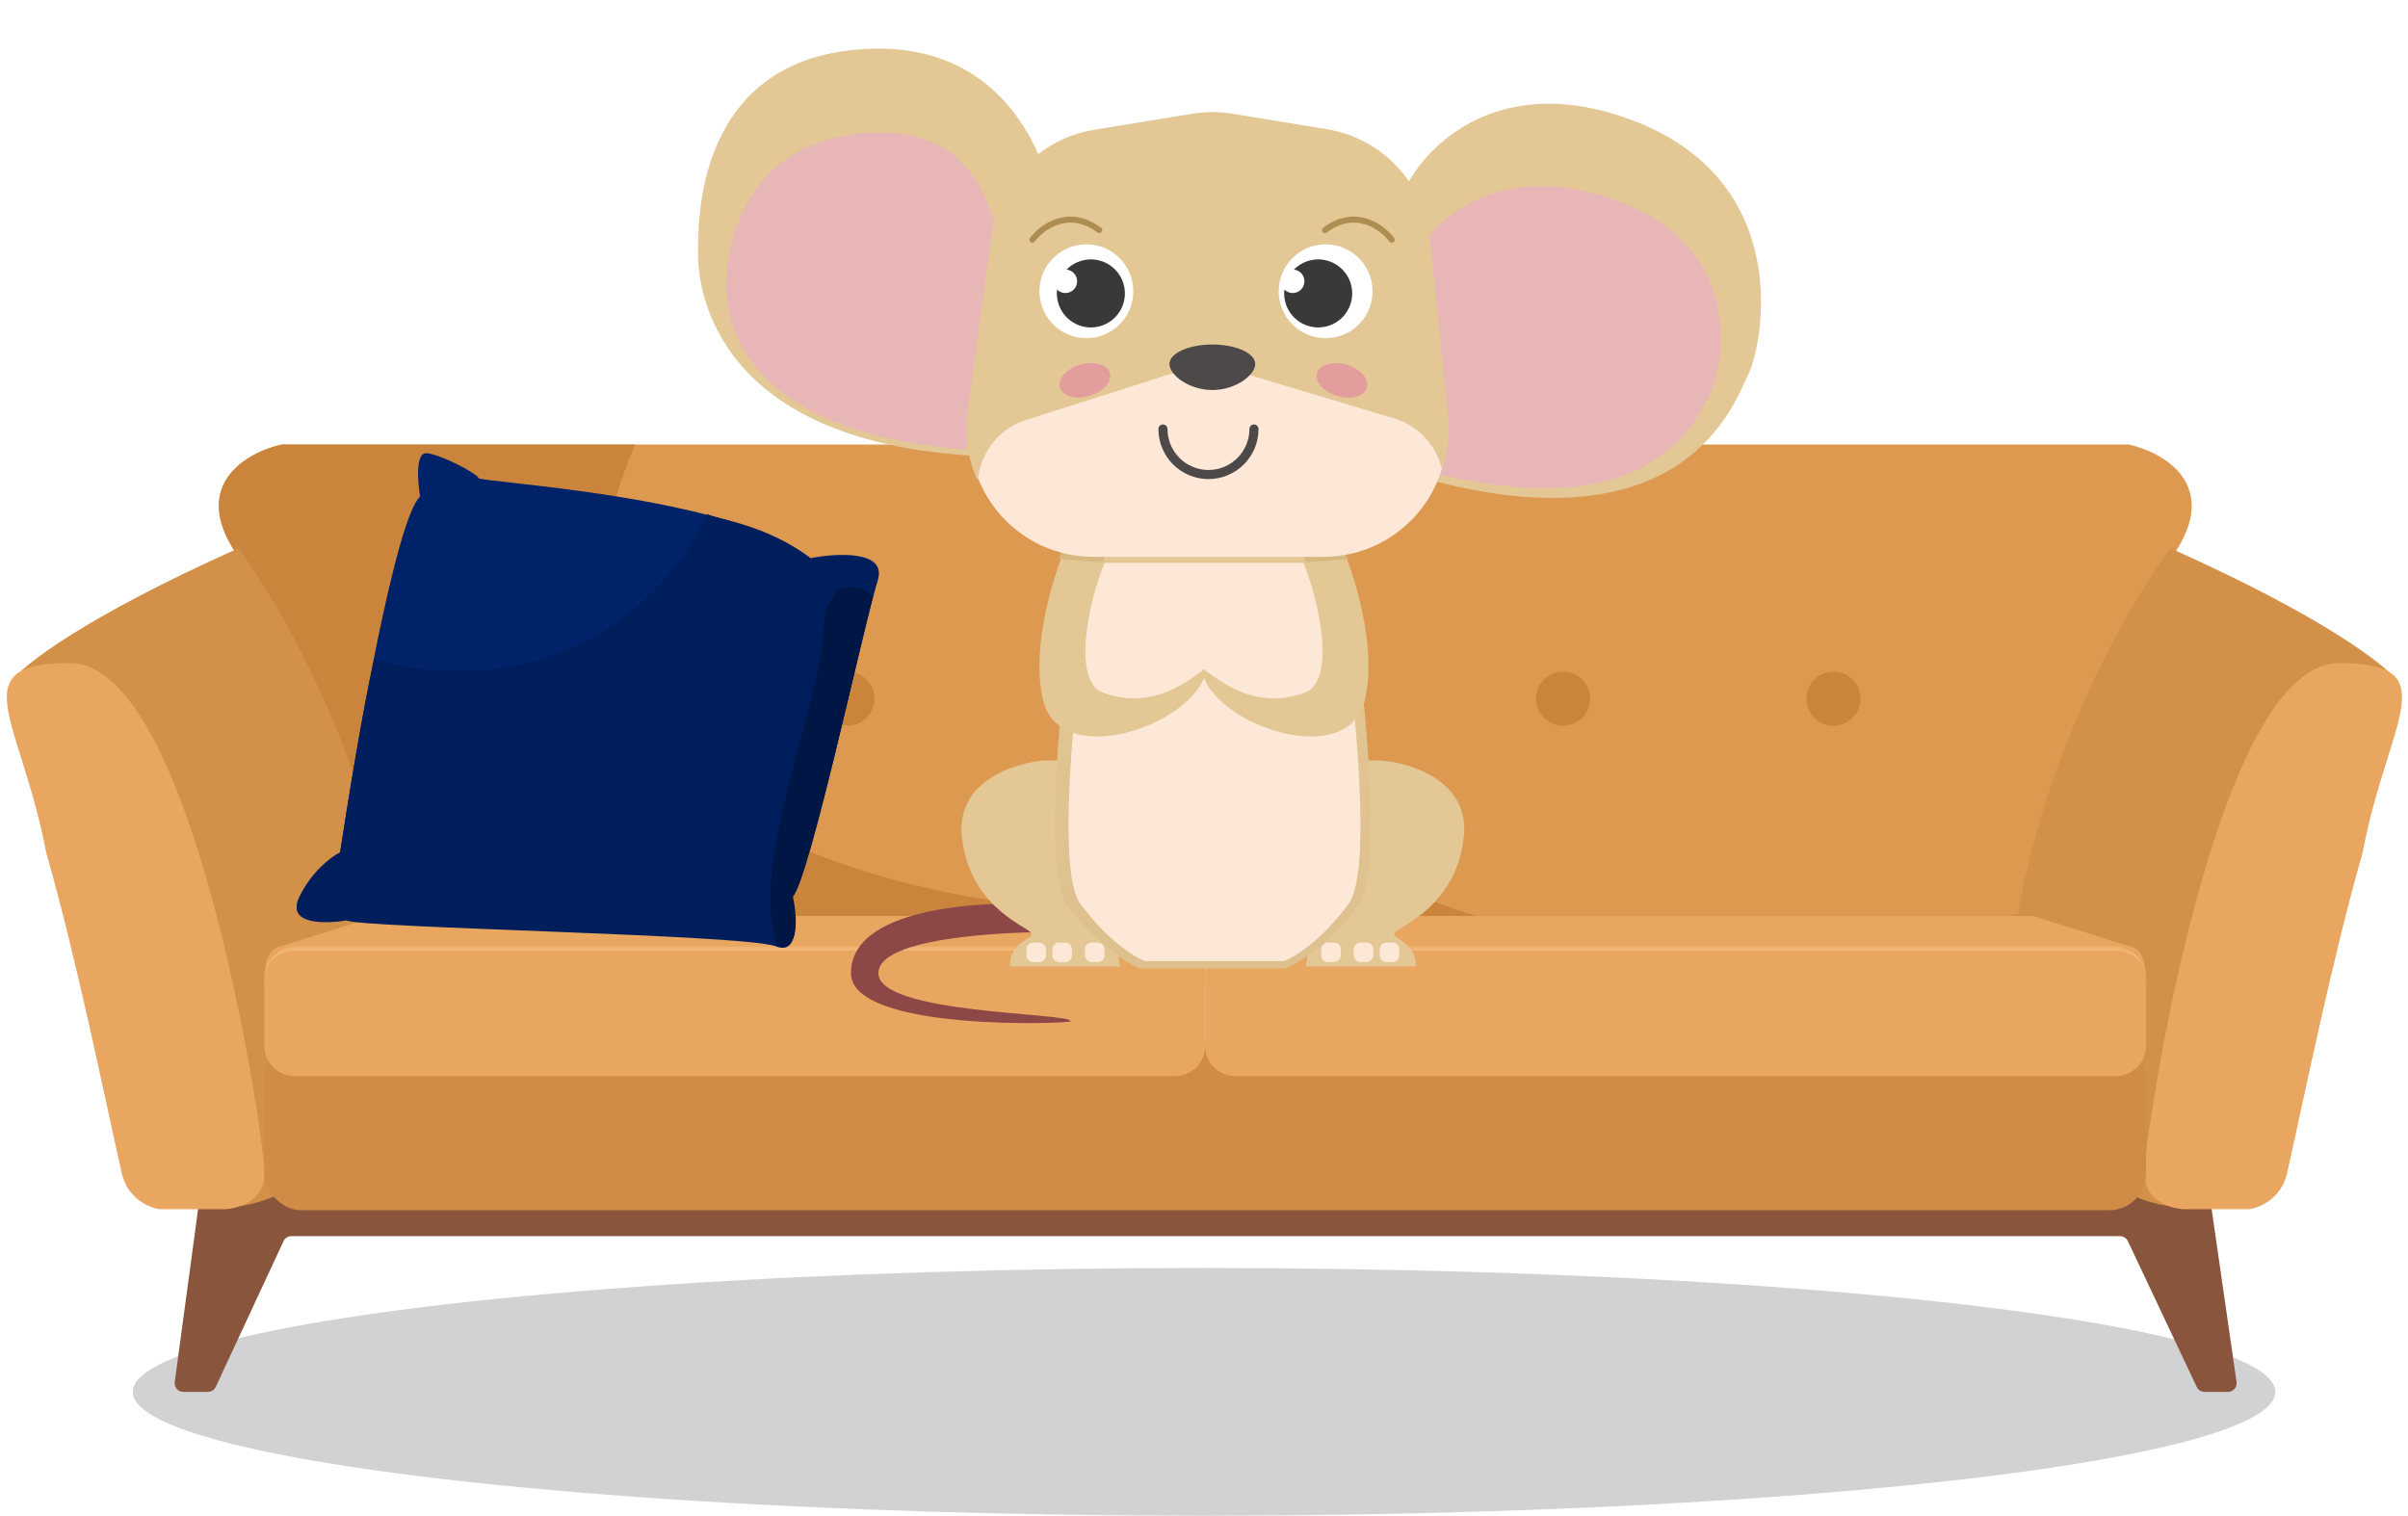 <svg width="278" height="175" viewBox="0 0 278 175" fill="none" xmlns="http://www.w3.org/2000/svg">
<ellipse opacity="0.2" cx="139.008" cy="160.697" rx="123.678" ry="14.303" fill="#1E1D25"/>
<path d="M139.161 59.563V109.88C107.572 110.297 44.394 109.98 44.394 105.386C44.394 99.642 34.031 73.922 27.289 63.933C21.895 55.942 28.537 52.196 32.533 51.322H131.045C136.039 51.322 138.537 56.816 139.161 59.563Z" fill="#DC994F"/>
<circle cx="3.121" cy="3.121" r="3.121" transform="matrix(-1 0 0 1 100.955 77.543)" fill="#CB843C"/>
<circle cx="3.121" cy="3.121" r="3.121" transform="matrix(-1 0 0 1 69.74 77.543)" fill="#CB843C"/>
<path d="M27.289 63.933C21.895 55.942 28.537 52.196 32.533 51.322H73.333C54.155 96.171 109.227 106.717 139.161 105.386V109.88C107.572 110.297 44.394 109.98 44.394 105.386C44.394 99.642 34.031 73.922 27.289 63.933Z" fill="#CB843C"/>
<path d="M139.133 59.563V109.88C170.722 110.297 233.9 109.98 233.9 105.385C233.9 99.642 244.263 73.921 251.005 63.933C256.399 55.942 249.756 52.196 245.761 51.322H147.249C142.254 51.322 139.757 56.816 139.133 59.563Z" fill="#DC994F"/>
<path d="M139.133 59.563V109.88C170.722 110.297 233.9 109.98 233.9 105.385C193.862 113.335 122.177 113.651 155.739 51.322H147.249C142.254 51.322 139.757 56.816 139.133 59.563Z" fill="#CB843C"/>
<circle cx="180.46" cy="80.664" r="3.121" fill="#CB843C"/>
<circle cx="211.675" cy="80.664" r="3.121" fill="#CB843C"/>
<path d="M23.648 133.844L20.172 159.565C20.091 160.164 20.557 160.697 21.162 160.697H24.002C24.39 160.697 24.743 160.472 24.907 160.12L32.735 143.295C32.899 142.943 33.252 142.718 33.641 142.718H244.753C245.14 142.718 245.492 142.941 245.657 143.29L253.606 160.125C253.771 160.474 254.123 160.697 254.51 160.697H257.218C257.827 160.697 258.294 160.158 258.207 159.556L254.5 133.835C254.429 133.344 254.007 132.979 253.511 132.979H24.638C24.138 132.979 23.715 133.349 23.648 133.844Z" fill="#89563D"/>
<path d="M27.51 63.309C9.631 71.299 2.581 76.876 1.29 78.666C17.896 78.666 18.396 139.596 26.512 139.347C34.627 139.097 49.485 129.108 44.99 104.761C41.395 85.283 31.839 69.01 27.51 63.309Z" fill="#D29049"/>
<path d="M26.052 139.606H18.436C17.229 139.439 14.718 138.371 14.066 135.485C12.03 126.475 8.913 110.962 5.326 98.398C2.454 83.161 -4.538 76.552 8.073 76.552C22.475 76.552 30.547 131.615 30.547 135.485C30.547 138.582 27.551 139.523 26.052 139.606Z" fill="#E8A660"/>
<path d="M250.586 63.309C268.466 71.3 275.516 76.876 276.806 78.666C260.2 78.666 259.701 139.597 251.585 139.347C243.469 139.097 228.611 129.109 233.106 104.761C236.702 85.284 246.258 69.01 250.586 63.309Z" fill="#D29049"/>
<path d="M252.044 139.606H259.661C260.868 139.44 263.379 138.371 264.031 135.486C266.067 126.475 269.183 110.962 272.771 98.398C275.642 83.161 282.634 76.552 270.024 76.552C255.621 76.552 247.55 131.615 247.55 135.486C247.55 138.582 250.546 139.523 252.044 139.606Z" fill="#E8A660"/>
<rect x="30.507" y="120.243" width="217.252" height="19.478" rx="4.245" fill="#D08C47"/>
<path d="M139.133 108.167V113.249C139.133 113.801 139.581 114.249 140.134 114.248L246.796 113.999C247.332 113.998 247.776 113.573 247.764 113.037C247.716 110.972 247.206 109.712 246.26 109.381L234.887 105.806C234.79 105.775 234.689 105.76 234.587 105.76H141.26C139.759 105.861 139.216 107.407 139.133 108.167Z" fill="#E8A660"/>
<mask id="path-17-inside-1_1_2782" fill="white">
<path d="M139.133 113.002C139.133 111.071 140.698 109.506 142.629 109.506H244.263C246.193 109.506 247.759 111.071 247.759 113.002V120.743C247.759 122.674 246.193 124.239 244.263 124.239H142.629C140.698 124.239 139.133 122.674 139.133 120.743V113.002Z"/>
</mask>
<path d="M139.133 113.002C139.133 111.071 140.698 109.506 142.629 109.506H244.263C246.193 109.506 247.759 111.071 247.759 113.002V120.743C247.759 122.674 246.193 124.239 244.263 124.239H142.629C140.698 124.239 139.133 122.674 139.133 120.743V113.002Z" fill="#E8A660"/>
<path d="M139.133 113.002C139.133 110.933 140.81 109.256 142.878 109.256H244.013C246.082 109.256 247.759 110.933 247.759 113.002C247.759 111.209 246.193 109.755 244.263 109.755H142.629C140.698 109.755 139.133 111.209 139.133 113.002ZM247.759 124.239H139.133H247.759ZM139.133 124.239V109.506V124.239ZM247.759 109.506V124.239V109.506Z" fill="#FBC58C" mask="url(#path-17-inside-1_1_2782)"/>
<path d="M139.142 108.167V113.249C139.142 113.801 138.693 114.249 138.141 114.248L31.479 113.999C30.943 113.998 30.498 113.573 30.511 113.037C30.559 110.972 31.068 109.712 32.014 109.381L43.388 105.806C43.485 105.775 43.586 105.76 43.687 105.76H137.014C138.516 105.861 139.058 107.407 139.142 108.167Z" fill="#E8A660"/>
<mask id="path-20-inside-2_1_2782" fill="white">
<path d="M139.142 113.002C139.142 111.071 137.577 109.506 135.646 109.506H34.012C32.081 109.506 30.516 111.071 30.516 113.002V120.743C30.516 122.674 32.081 124.239 34.012 124.239H135.646C137.577 124.239 139.142 122.674 139.142 120.743V113.002Z"/>
</mask>
<path d="M139.142 113.002C139.142 111.071 137.577 109.506 135.646 109.506H34.012C32.081 109.506 30.516 111.071 30.516 113.002V120.743C30.516 122.674 32.081 124.239 34.012 124.239H135.646C137.577 124.239 139.142 122.674 139.142 120.743V113.002Z" fill="#E8A660"/>
<path d="M139.142 113.002C139.142 110.933 137.465 109.256 135.396 109.256H34.262C32.193 109.256 30.516 110.933 30.516 113.002C30.516 111.209 32.081 109.755 34.012 109.755H135.646C137.577 109.755 139.142 111.209 139.142 113.002ZM30.516 124.239H139.142H30.516ZM139.142 124.239V109.506V124.239ZM30.516 109.506V124.239V109.506Z" fill="#FBC58C" mask="url(#path-20-inside-2_1_2782)"/>
<g filter="url(#filter0_d_1_2782)">
<path d="M47.253 56.319C44.456 58.916 39.928 84.786 38.014 97.397C37.015 97.896 34.667 99.644 33.269 102.641C31.871 105.637 36.349 105.554 38.763 105.138C40.011 106.012 84.96 106.761 88.331 108.135C91.028 109.233 90.703 104.847 90.204 102.516C92.077 100.768 98.694 70.178 100.068 65.933C101.166 62.537 95.365 62.853 92.326 63.436C83.087 56.194 54.12 54.696 53.995 54.196C53.87 53.697 49.625 51.449 48.002 51.324C46.704 51.224 46.962 54.612 47.253 56.319Z" fill="#002269"/>
<path d="M41.994 75.045C41.245 78.042 39.928 84.911 38.014 97.522C37.015 98.021 34.668 99.769 33.269 102.766C31.871 105.762 36.349 105.679 38.763 105.263C40.011 106.137 84.96 106.886 88.331 108.259C91.028 109.358 90.704 104.971 90.204 102.641C92.077 100.893 98.694 70.303 100.068 66.058C101.167 62.661 95.365 62.978 92.327 63.56C87.442 59.438 80.575 58.814 80.45 58.314C70.749 77.992 50.604 78.083 41.994 75.045Z" fill="#001E5C"/>
<path d="M90.281 102.451C92.154 100.703 98.304 72.049 99.553 67.803C97.763 66.388 94.162 65.341 93.762 72.234C93.263 80.849 85.302 98.708 88.409 108.07C91.106 109.168 90.781 104.782 90.281 102.451Z" fill="#001644"/>
</g>
<path d="M98.239 112.359C98.239 104.937 112.506 103.905 121.224 104.433C122.809 104.511 122.017 107.603 121.224 107.603H121.224C120.431 107.603 101.41 107.603 101.41 112.359C101.41 117.115 123.602 116.889 123.602 117.907C123.602 118.196 98.239 119.156 98.239 112.359Z" fill="#8E4747"/>
<path d="M188.379 13.858C173.161 8.152 164.601 16.764 162.223 21.784L163.809 55.073C194.719 63.791 200.268 46.354 201.853 43.184C203.438 40.014 207.401 20.991 188.379 13.858Z" fill="#E3C795"/>
<path d="M100.401 5.634C116.642 5.027 121.131 19.142 121.801 24.656L113.277 52.662C81.195 51.169 80.587 31.79 80.587 29.412C80.587 25.867 80.1 6.393 100.401 5.634Z" fill="#E3C795"/>
<g filter="url(#filter1_i_1_2782)">
<path d="M186.011 19.759C173.093 15.386 165.827 21.985 163.808 25.831L165.154 51.338C191.393 58.018 196.103 44.658 197.449 42.228C198.794 39.799 202.158 25.224 186.011 19.759Z" fill="#E8B6B6"/>
</g>
<g filter="url(#filter2_i_1_2782)">
<path d="M103.367 12.142C117.005 12.075 117.138 26.71 117.838 30.997L113.18 48.693C86.174 46.742 85.417 32.625 85.417 29.848C85.417 27.034 86.32 12.227 103.367 12.142Z" fill="#E8B6B6"/>
</g>
<path d="M129.269 111.583H116.587C116.587 108.413 119.758 108.413 118.965 107.62C118.172 106.828 111.832 104.45 111.039 96.524C110.405 90.183 117.116 88.07 120.55 87.806H122.928V102.865C127.366 102.865 129.004 108.677 129.269 111.583Z" fill="#E3C795"/>
<rect x="118.502" y="108.819" width="2.251" height="2.251" rx="0.75" fill="#FDE8D7"/>
<rect x="121.504" y="108.819" width="2.251" height="2.251" rx="0.75" fill="#FDE8D7"/>
<rect x="125.256" y="108.819" width="2.251" height="2.251" rx="0.75" fill="#FDE8D7"/>
<path d="M150.773 111.583H163.454C163.454 108.413 160.284 108.413 161.076 107.62C161.869 106.828 168.21 104.45 169.002 96.524C169.636 90.183 162.926 88.07 159.491 87.806H157.114V102.865C152.675 102.865 151.037 108.677 150.773 111.583Z" fill="#E3C795"/>
<rect width="2.251" height="2.251" rx="0.75" transform="matrix(-1 0 0 1 161.539 108.819)" fill="#FDE8D7"/>
<rect width="2.251" height="2.251" rx="0.75" transform="matrix(-1 0 0 1 158.538 108.819)" fill="#FDE8D7"/>
<rect width="2.251" height="2.251" rx="0.75" transform="matrix(-1 0 0 1 154.785 108.819)" fill="#FDE8D7"/>
<path fill-rule="evenodd" clip-rule="evenodd" d="M124.943 62.657C122.99 74.81 119.921 100.225 123.269 104.664C126.617 109.102 130.244 111.269 131.639 111.797H140.009V111.797H148.379C149.774 111.269 153.401 109.102 156.749 104.664C160.097 100.225 157.028 74.81 155.075 62.657H140.009V62.657H124.943Z" fill="#E3C795"/>
<path fill-rule="evenodd" clip-rule="evenodd" d="M124.943 62.657C122.99 74.81 119.921 100.225 123.269 104.664C126.617 109.102 130.244 111.269 131.639 111.797H140.009V111.797H148.379C149.774 111.269 153.401 109.102 156.749 104.664C160.097 100.225 157.028 74.81 155.075 62.657H140.009V62.657H124.943Z" fill="url(#paint0_linear_1_2782)" fill-opacity="0.2"/>
<g filter="url(#filter3_i_1_2782)">
<path fill-rule="evenodd" clip-rule="evenodd" d="M154.24 64.242C155.982 75.611 158.72 99.386 155.733 103.539C152.747 107.691 149.511 109.717 148.267 110.212H140.802V110.212H132.159C130.915 109.717 127.68 107.691 124.693 103.539C121.707 99.387 124.445 75.611 126.187 64.242H140.801V64.242H154.24Z" fill="#FDE8D7"/>
</g>
<g filter="url(#filter4_i_1_2782)">
<path d="M120.457 80.189C118.887 73.907 121.766 65.138 123.402 61.539L128.309 62.521C126.019 66.774 123.402 77.735 127.328 79.207C135.18 82.152 140.088 74.299 139.107 77.244C137.119 83.207 122.42 88.041 120.457 80.189Z" fill="#E3C795"/>
</g>
<path d="M127.133 64.916C126.832 64.916 123.755 64.666 122.255 64.541L122.63 63.415L127.508 64.166C127.508 64.416 127.433 64.916 127.133 64.916Z" fill="#D8B881"/>
<g filter="url(#filter5_i_1_2782)">
<path d="M157.539 80.189C159.109 73.907 156.23 65.138 154.594 61.539L149.686 62.521C151.977 66.774 154.594 77.735 150.668 79.207C142.816 82.152 137.908 74.299 138.889 77.244C140.877 83.207 155.576 88.041 157.539 80.189Z" fill="#E3C795"/>
</g>
<path d="M150.773 64.916C150.773 64.916 154.15 64.666 155.651 64.541L154.9 63.415L150.397 63.79C150.397 64.041 150.773 64.916 150.773 64.916Z" fill="#D8B881"/>
<path d="M114.86 27.183C115.688 20.971 120.474 16.027 126.656 14.997L137.686 13.158C139.238 12.899 140.823 12.899 142.376 13.158L153.044 14.936C159.398 15.995 164.254 21.18 164.894 27.589L166.995 48.599C167.835 56.998 161.24 64.285 152.8 64.285H126.208C117.579 64.285 110.926 56.686 112.066 48.133L114.86 27.183Z" fill="#FDE8D7"/>
<path fill-rule="evenodd" clip-rule="evenodd" d="M126.32 14.983C120.132 15.993 115.329 20.926 114.483 27.139L111.699 47.6C111.315 50.429 111.783 53.155 112.894 55.537C112.943 54.873 113.076 54.199 113.304 53.529C114.119 51.127 116.026 49.256 118.443 48.487L135.164 43.167C137.901 42.296 140.838 42.271 143.589 43.097L160.949 48.305C163.719 49.136 165.822 51.383 166.478 54.181C167.134 52.286 167.399 50.216 167.18 48.075L165.086 27.554C164.432 21.14 159.556 15.962 153.193 14.922L142.241 13.134C140.718 12.885 139.165 12.885 137.642 13.134L126.32 14.983Z" fill="#E3C795"/>
<path d="M144.919 42.027C144.919 43.27 142.701 45.029 139.966 45.029C137.23 45.029 135.013 43.27 135.013 42.027C135.013 40.783 137.23 39.775 139.966 39.775C142.701 39.775 144.919 40.783 144.919 42.027Z" fill="#4E4949"/>
<path d="M144.769 49.531C144.769 52.433 142.417 54.785 139.516 54.785C136.614 54.785 134.262 52.433 134.262 49.531" stroke="#4E4949" stroke-width="1.051" stroke-linecap="round"/>
<ellipse cx="125.256" cy="43.903" rx="3.002" ry="1.876" transform="rotate(-16.174 125.256 43.903)" fill="#E39D9D"/>
<ellipse cx="3.002" cy="1.876" rx="3.002" ry="1.876" transform="matrix(-0.96 -0.279 -0.279 0.96 158.334 42.949)" fill="#E39D9D"/>
<circle cx="125.42" cy="33.629" r="5.418" transform="rotate(-19.549 125.42 33.629)" fill="white"/>
<path fill-rule="evenodd" clip-rule="evenodd" d="M127.254 37.578C129.298 36.852 130.367 34.606 129.641 32.562C128.915 30.518 126.669 29.449 124.625 30.175C124.041 30.382 123.537 30.713 123.131 31.128C123.637 31.178 124.094 31.513 124.275 32.024C124.526 32.729 124.157 33.503 123.452 33.753C122.941 33.935 122.394 33.791 122.036 33.43C121.969 34.007 122.03 34.607 122.238 35.191C122.964 37.235 125.209 38.304 127.254 37.578Z" fill="#393939"/>
<circle cx="153.041" cy="33.629" r="5.418" transform="rotate(-19.549 153.041 33.629)" fill="white"/>
<path fill-rule="evenodd" clip-rule="evenodd" d="M153.496 37.578C155.541 36.852 156.61 34.606 155.884 32.562C155.158 30.518 152.912 29.449 150.868 30.175C150.284 30.382 149.779 30.713 149.374 31.128C149.88 31.178 150.337 31.513 150.518 32.024C150.768 32.729 150.4 33.503 149.695 33.753C149.184 33.935 148.636 33.791 148.278 33.43C148.212 34.006 148.273 34.607 148.48 35.191C149.206 37.235 151.452 38.304 153.496 37.578Z" fill="#393939"/>
<path d="M119.191 27.678C120.293 26.207 123.378 23.926 126.909 26.569" stroke="#AE8D52" stroke-width="0.689" stroke-linecap="round"/>
<path d="M160.678 27.678C159.576 26.207 156.491 23.926 152.96 26.569" stroke="#AE8D52" stroke-width="0.689" stroke-linecap="round"/>
<defs>
<filter id="filter0_d_1_2782" x="33.004" y="51.322" width="68.449" height="58.109" filterUnits="userSpaceOnUse" color-interpolation-filters="sRGB">
<feFlood flood-opacity="0" result="BackgroundImageFix"/>
<feColorMatrix in="SourceAlpha" type="matrix" values="0 0 0 0 0 0 0 0 0 0 0 0 0 0 0 0 0 0 127 0" result="hardAlpha"/>
<feOffset dx="1.249" dy="0.999"/>
<feComposite in2="hardAlpha" operator="out"/>
<feColorMatrix type="matrix" values="0 0 0 0 0 0 0 0 0 0 0 0 0 0 0 0 0 0 0.25 0"/>
<feBlend mode="normal" in2="BackgroundImageFix" result="effect1_dropShadow_1_2782"/>
<feBlend mode="normal" in="SourceGraphic" in2="effect1_dropShadow_1_2782" result="shape"/>
</filter>
<filter id="filter1_i_1_2782" x="163.808" y="18.316" width="34.874" height="34.874" filterUnits="userSpaceOnUse" color-interpolation-filters="sRGB">
<feFlood flood-opacity="0" result="BackgroundImageFix"/>
<feBlend mode="normal" in="SourceGraphic" in2="BackgroundImageFix" result="shape"/>
<feColorMatrix in="SourceAlpha" type="matrix" values="0 0 0 0 0 0 0 0 0 0 0 0 0 0 0 0 0 0 127 0" result="hardAlpha"/>
<feOffset dy="3.17"/>
<feComposite in2="hardAlpha" operator="arithmetic" k2="-1" k3="1"/>
<feColorMatrix type="matrix" values="0 0 0 0 0.89 0 0 0 0 0.596 0 0 0 0 0.596 0 0 0 1 0"/>
<feBlend mode="normal" in2="shape" result="effect1_innerShadow_1_2782"/>
</filter>
<filter id="filter2_i_1_2782" x="85.417" y="12.142" width="32.421" height="36.551" filterUnits="userSpaceOnUse" color-interpolation-filters="sRGB">
<feFlood flood-opacity="0" result="BackgroundImageFix"/>
<feBlend mode="normal" in="SourceGraphic" in2="BackgroundImageFix" result="shape"/>
<feColorMatrix in="SourceAlpha" type="matrix" values="0 0 0 0 0 0 0 0 0 0 0 0 0 0 0 0 0 0 127 0" result="hardAlpha"/>
<feOffset dx="-1.585" dy="3.17"/>
<feComposite in2="hardAlpha" operator="arithmetic" k2="-1" k3="1"/>
<feColorMatrix type="matrix" values="0 0 0 0 0.892 0 0 0 0 0.594 0 0 0 0 0.594 0 0 0 1 0"/>
<feBlend mode="normal" in2="shape" result="effect1_innerShadow_1_2782"/>
</filter>
<filter id="filter3_i_1_2782" x="123.365" y="64.242" width="33.697" height="45.97" filterUnits="userSpaceOnUse" color-interpolation-filters="sRGB">
<feFlood flood-opacity="0" result="BackgroundImageFix"/>
<feBlend mode="normal" in="SourceGraphic" in2="BackgroundImageFix" result="shape"/>
<feColorMatrix in="SourceAlpha" type="matrix" values="0 0 0 0 0 0 0 0 0 0 0 0 0 0 0 0 0 0 127 0" result="hardAlpha"/>
<feOffset dy="0.75"/>
<feComposite in2="hardAlpha" operator="arithmetic" k2="-1" k3="1"/>
<feColorMatrix type="matrix" values="0 0 0 0 0.971 0 0 0 0 0.839 0 0 0 0 0.732 0 0 0 1 0"/>
<feBlend mode="normal" in2="shape" result="effect1_innerShadow_1_2782"/>
</filter>
<filter id="filter4_i_1_2782" x="120.003" y="61.539" width="19.228" height="22.741" filterUnits="userSpaceOnUse" color-interpolation-filters="sRGB">
<feFlood flood-opacity="0" result="BackgroundImageFix"/>
<feBlend mode="normal" in="SourceGraphic" in2="BackgroundImageFix" result="shape"/>
<feColorMatrix in="SourceAlpha" type="matrix" values="0 0 0 0 0 0 0 0 0 0 0 0 0 0 0 0 0 0 127 0" result="hardAlpha"/>
<feOffset dy="0.75"/>
<feComposite in2="hardAlpha" operator="arithmetic" k2="-1" k3="1"/>
<feColorMatrix type="matrix" values="0 0 0 0 0.846 0 0 0 0 0.723 0 0 0 0 0.504 0 0 0 1 0"/>
<feBlend mode="normal" in2="shape" result="effect1_innerShadow_1_2782"/>
</filter>
<filter id="filter5_i_1_2782" x="138.765" y="61.539" width="19.228" height="22.741" filterUnits="userSpaceOnUse" color-interpolation-filters="sRGB">
<feFlood flood-opacity="0" result="BackgroundImageFix"/>
<feBlend mode="normal" in="SourceGraphic" in2="BackgroundImageFix" result="shape"/>
<feColorMatrix in="SourceAlpha" type="matrix" values="0 0 0 0 0 0 0 0 0 0 0 0 0 0 0 0 0 0 127 0" result="hardAlpha"/>
<feOffset dy="0.75"/>
<feComposite in2="hardAlpha" operator="arithmetic" k2="-1" k3="1"/>
<feColorMatrix type="matrix" values="0 0 0 0 0.846 0 0 0 0 0.723 0 0 0 0 0.504 0 0 0 1 0"/>
<feBlend mode="normal" in2="shape" result="effect1_innerShadow_1_2782"/>
</filter>
<linearGradient id="paint0_linear_1_2782" x1="140.009" y1="62.657" x2="140.266" y2="111.821" gradientUnits="userSpaceOnUse">
<stop stop-color="#E3C795"/>
<stop offset="1" stop-color="#C2A674"/>
</linearGradient>
</defs>
</svg>
